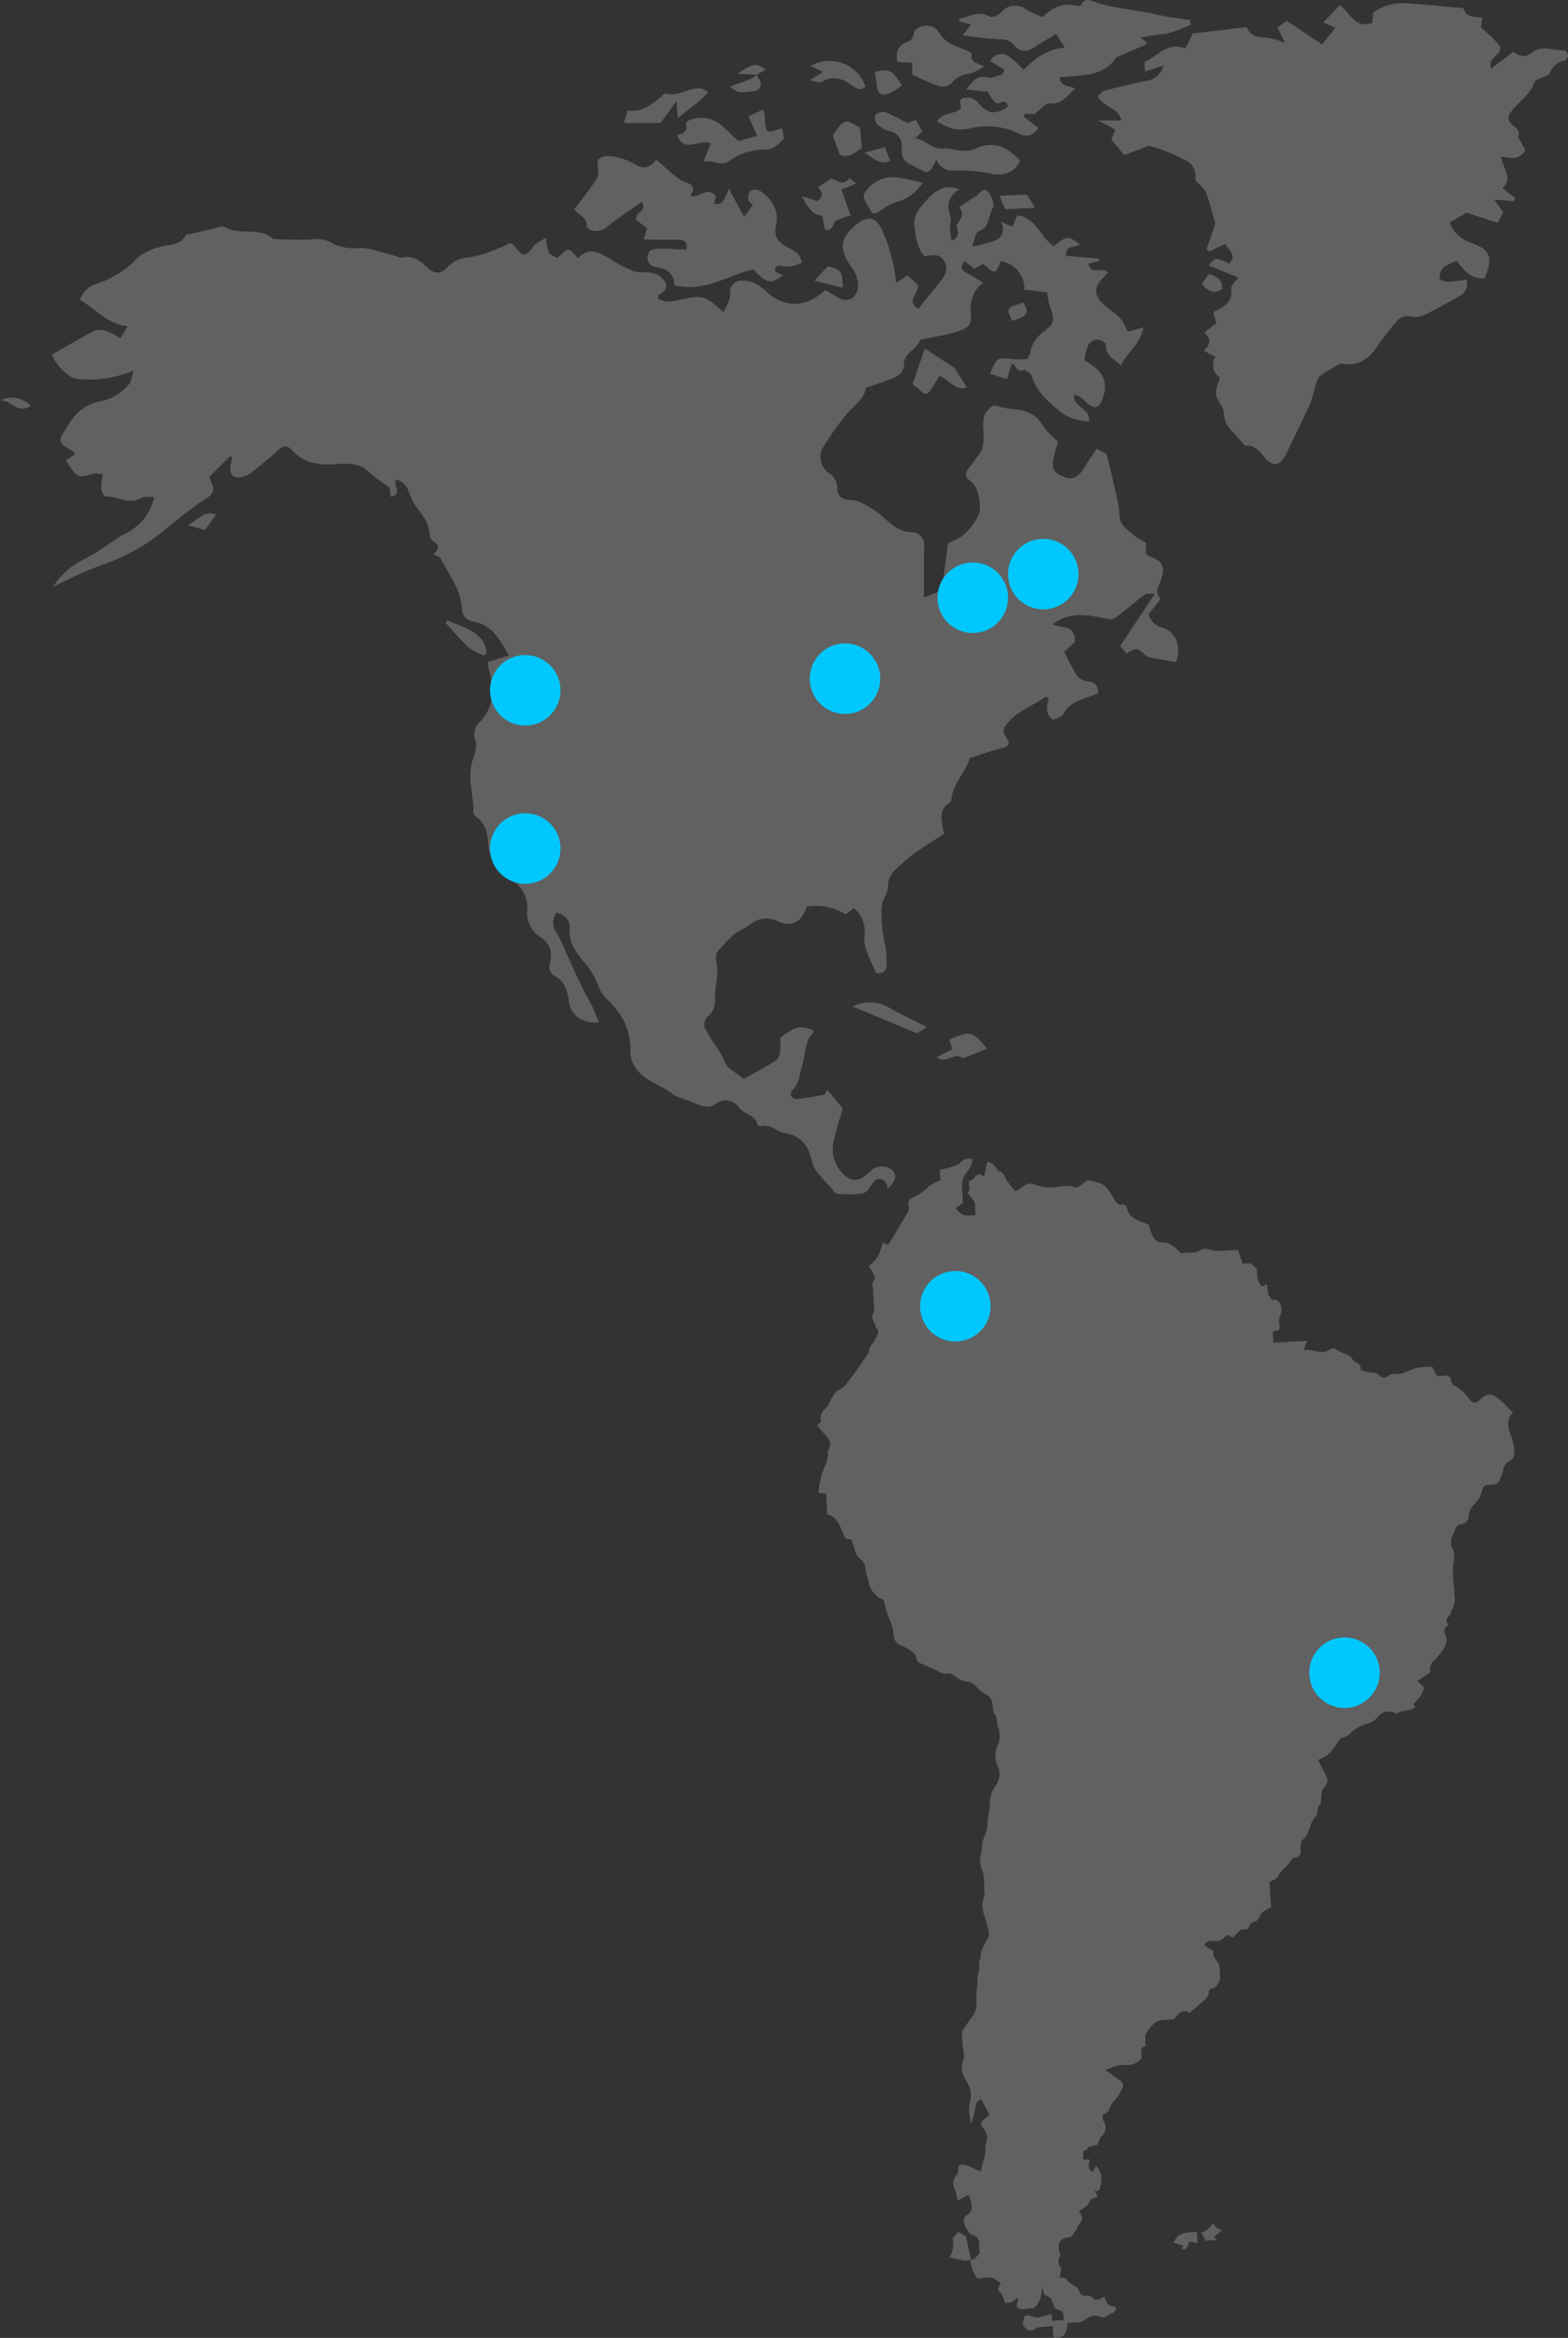 <?xml version="1.0" encoding="UTF-8"?>
<svg xmlns="http://www.w3.org/2000/svg" xmlns:xlink="http://www.w3.org/1999/xlink" width="269.965" height="402.341" viewBox="0 0 269.965 402.341">
  <rect x="0" y="0" width="269.965" height="402.341" fill="#333333" stroke="none"/>
  <defs>
    <clipPath id="clip-path">
      <rect id="Rectangle_179" data-name="Rectangle 179" width="269.965" height="402.341" fill="#fff"></rect>
    </clipPath>
  </defs>
  <g id="Group_401" data-name="Group 401" transform="translate(-1368 -904)">
    <g id="Group_354" data-name="Group 354" transform="translate(1368 904)" opacity="0.23">
      <g id="Group_353" data-name="Group 353" clip-path="url(#clip-path)">
        <path id="Path_228" data-name="Path 228" d="M190.023,421.345c.883.144,1.042-.735,1.574-1.066-.026-.445-.069-.85-.07-1.257,0-.9-.078-1.667-1.225-1.931-.4-.092-.715-.721-1-1.151-.535-.816-.641-1.883.028-2.184a1.566,1.566,0,0,0,.908-1.494,6.226,6.226,0,0,0-.587-2.095l-1.748,1.018c-.378-.524-.235-1.21-.534-1.825a2.184,2.184,0,0,1,.311-2.63c.294-.282.191-.979.281-1.562,1.423-.557,2.458.716,3.89.966.1-1.514,1.027-2.874.693-4.474a2.477,2.477,0,0,0-.431-3.012.83.83,0,0,1,.063-1.245c.349-.316.719-.609,1.123-.949l-1.432-2.7a1.325,1.325,0,0,0-.977,1.18,12.558,12.558,0,0,1-.832,3.088c-.1-1.3-.531-2.518-.089-3.892a4.246,4.246,0,0,0-.517-3.244c-.648-1.171-1.322-2.255-.7-3.778.326-.795-.045-1.875-.1-2.827-.044-.747-.089-1.5-.126-2.136.632-.939,1.158-1.854,1.819-2.66a3.213,3.213,0,0,0,.7-2.137c-.083-1.536.186-3.035.175-4.547a7.19,7.19,0,0,1,.332-1.49c.083-.455-.229-1.1-.008-1.385.4-.521.136-1.049.3-1.514a10.311,10.311,0,0,1,1.087-2.213c.451-.7.22-1.247.068-1.992-.366-1.794-1.531-3.564-.525-5.5-.31-1.562.239-3.232-.611-4.737-.151-.267-.052-.663-.142-.979-.249-.879.281-1.678.241-2.506a6.85,6.85,0,0,1,.549-2.215,6.459,6.459,0,0,0,.463-2.452,7.944,7.944,0,0,1,.273-1.687c.107-.9.089-1.824.285-2.7a5.444,5.444,0,0,1,.835-1.7,3.267,3.267,0,0,0,.39-3.187,4.153,4.153,0,0,1-.018-3.743,4.258,4.258,0,0,0,.021-3.125c-.236-.705-.094-1.559-.487-2.039-.517-.633-.322-1.265-.466-1.888a2.084,2.084,0,0,0-1.228-1.709,7.361,7.361,0,0,1-1.7-1.45,2.412,2.412,0,0,0-1.569-.709,4.5,4.5,0,0,1-2.029-.981,1.715,1.715,0,0,0-1.27-.408,1.943,1.943,0,0,1-1.315-.249c-1.086-.629-2.3-1.034-3.432-1.588a1.083,1.083,0,0,1-.574-.74c0-.855-.688-1.125-1.183-1.512a7.382,7.382,0,0,0-1.53-.746,2.073,2.073,0,0,1-1.21-1.849c-.08-1.664-.975-3.047-1.368-4.593-.113-.443-.206-.89-.32-1.387a4.08,4.08,0,0,1-2.593-3.046c-.139-.751-.468-1.461-.541-2.256a2.252,2.252,0,0,0-.651-1.532c-1.314-.883-1.21-2.375-1.808-3.6l-.93-.055c-.942-1.516-1.041-3.637-3.2-4.263-.07-1.186-.136-2.322-.207-3.527l-1.328-.172a18.439,18.439,0,0,1,.556-2.926c.3-1.427,1.28-2.674,1.083-4.22.77-1.169.328-2.078-.572-2.945a15.954,15.954,0,0,1-1.247-1.517c.189-.237.7-.62.642-.855-.3-1.163.5-1.739,1.106-2.439a.931.931,0,0,0,.133-.154,11.077,11.077,0,0,1,1.206-2.16c.535-.6,1.556-.838,1.943-1.487.413-.692.928-1.268,1.391-1.9s.9-1.279,1.333-1.934,1.094-1.286,1.159-1.976c.083-.882.823-1.211,1.038-1.853s1.049-1.364.086-2.084c.011-.9-1.145-1.714-.218-2.692-.068-1.156-.177-2.311-.188-3.466-.006-.7-.4-1.45.243-2.124.124-.13-.063-.628-.2-.912-.214-.454-.5-.872-.825-1.41,1.523-.927,2.037-2.468,2.429-4.093.437.346.818.711,1.2.079,1.06-1.76,2.132-3.515,3.14-5.3a2.03,2.03,0,0,0,.062-1.166,1.126,1.126,0,0,1,.734-1.25,9.618,9.618,0,0,0,2.831-1.99,6.153,6.153,0,0,1,1.931-.978c-.029-.485-.064-1.077-.106-1.789.72-.187,1.406-.328,2.064-.55a3.5,3.5,0,0,0,1.515-.725,1.909,1.909,0,0,1,2.04-.6c.1,1.152-.777,1.917-1.269,2.709a3.185,3.185,0,0,0-.5,2.044c.056.947.112,1.894.163,2.765l-1.242.956c1.029,1.231,1.362,1.341,3.41,1.139-.03-.518-.06-1.044-.092-1.57-.013-.2.041-.452-.057-.6-.38-.567-.809-1.1-1.22-1.647.617-.58.112-1.286.261-2.082.911.175,1.186-1.911,2.562-.672.189-.839.378-1.679.578-2.57A2.438,2.438,0,0,1,194.71,234c1.062.078,1.159,1.028,1.594,1.7a20.1,20.1,0,0,0,1.465,1.809l.622-.411c1.584-1.052,1.617-1.145,3.325-.556a6.15,6.15,0,0,0,1.707.267c1.519.1,3.021-.549,4.582.028.384.142,1.133-.446,1.591-.842A1.278,1.278,0,0,1,211,235.7c2.156.62,2.15.589,3.565,2.8.392.612.621,1.532,1.729,1.268.163-.039.563.266.6.46.42,2.158,2.387,2.3,3.815,3.039a10.064,10.064,0,0,0,.719,2,1.867,1.867,0,0,0,1.766,1.055c1.312-.061,2.085.985,3.1,1.848,1.028-.25,2.237.181,3.341-.585a1.8,1.8,0,0,1,1.4-.091c1.705.571,3.427.021,5.08.135.249.778.482,1.5.757,2.362a3.652,3.652,0,0,1,1.361-.044c.415.153.723.6,1.084.921.14,1.015-.132,2.143.943,3.013l.678-.37c.032.034.171.111.183.206.1.706-.083,1.475.534,2.053.127.12.224.46.269.448a1.091,1.091,0,0,1,1.382.558,2.678,2.678,0,0,1,.11,1.98c-.591.89-.034,1.716-.275,2.637l-1.082.251c.035.6.07,1.191.114,1.927l5.779-.341c-.2.6-.327,1-.532,1.622,1.552-.388,3,1.008,4.505-.175a1.031,1.031,0,0,1,.975-.056c.808.879,2.236.709,2.9,1.8.393.644,1.644.665,1.344,1.83a14.288,14.288,0,0,0,1.831.466c.456.059.936-.11,1.28.361a1.178,1.178,0,0,0,1.637.226c.81-.654,1.705-.232,2.506-.488.84-.268,1.626-.736,2.478-.923a17.623,17.623,0,0,1,2.681-.187,8.146,8.146,0,0,0,.649,1.311c.4.549,1.01.182,1.518.18a.908.908,0,0,1,1.02.744c.078.7.4.954,1.019,1.244a6.68,6.68,0,0,1,1.62,1.438c.273.271.475.614.74.9a.87.87,0,0,0,1.391.034c1.691-1.7,2.485-1.193,3.953.1.685.6,1.3,1.293,1.946,1.949-1.2,1.125-.841,2.354-.5,3.569a10.507,10.507,0,0,1,.725,2.554c0,.7.052,1.82-.642,2.1-1.161.465-1.166,1.486-1.457,2.31-.568,1.611-.562,1.718-2.044,1.86-1.143.11-1.12.117-1.5,1.334a4.5,4.5,0,0,1-1.185,1.99,2.937,2.937,0,0,0-1.023,2.035,1.414,1.414,0,0,1-1.157,1.424c-1.223.1-1.124,1.111-1.512,1.778a2.634,2.634,0,0,0-.129,2.429,3.069,3.069,0,0,1,.328,1.7c-.536,2.144-.032,4.262.018,6.387a3.467,3.467,0,0,1-.644,2.778c.276.779-1.532,1.212-.358,2.141-.378.454-1.008.849-.668,1.556.836,1.743-.289,2.859-1.222,4.046a3.785,3.785,0,0,1-.545.606,1.881,1.881,0,0,0-.7,2.058l-2.244,1.5,1.157,1.1c-.154,1.268-1.1,2.047-1.863,2.939l.391.391c-.853.933-2.243.462-3.183,1.207-.052.041-.234-.062-.347-.115a2.421,2.421,0,0,0-2.987.692,3.635,3.635,0,0,1-1.941,1.2,6.759,6.759,0,0,0-3.064,1.872c-.52.455-1.246.341-1.619.924-.352.551-.74,1.079-1.126,1.607a5.168,5.168,0,0,1-2.508,1.77c.328.654.621,1.267.94,1.865.529.989,1.159,1.909.012,2.977-.345.321-.364,1.069-.395,1.63-.03.543.052,1.041-.449,1.464-.2.166-.186.586-.249.9-.052.251.025.622-.12.746-1.3,1.107-1.043,3.1-2.425,4.195-.338.269-.332,1.084-.322,1.646.012.762-.107,1.307-.987,1.426a.933.933,0,0,0-.653.344c-.54,1.164-1.762,1.776-2.317,2.949-.179.378-.817.537-1.386.883.079,1.335.17,2.879.257,4.359a7.385,7.385,0,0,0-1.533.9c-.449.443-.678,1.433-1.107,1.5a1.381,1.381,0,0,0-1.186,1.017c-.074.162-.31.395-.427.371-1.242-.248-1.686.881-2.223,1.333-.682.159-.984-.811-1.453-.1a1.86,1.86,0,0,1-1.741.758c-.641.013-1.39-.163-1.865.744.261.166.543.353.831.528.163.1.344.168.5.27.114.072.309.206.292.264-.3,1.088.844,1.586.991,2.461a12.249,12.249,0,0,1,.129,2.239,1.7,1.7,0,0,1-.351.867c-.212.3-.483.728-.777.771-.562.083-.791.175-.8.829a1.992,1.992,0,0,1-.715,1.126c-.807.776-1.673,1.492-2.581,2.291-1.291-.886-1.98.23-2.728,1.106-.437.026-.844.043-1.252.075a2.9,2.9,0,0,0-2.351.829c-.678.772-1.342,1.394-1.329,2.292.008.472.052.943.08,1.409-1.336.348-.5,1.419-.746,2.121a2.878,2.878,0,0,1-2.4,1.113,7.349,7.349,0,0,0-3.768.931c.93.454,1.519,1.183,2.357,1.624a1.6,1.6,0,0,1,.661.814,1.091,1.091,0,0,1-.184.783,8.746,8.746,0,0,1-1.492,2.251c-.7.6-.524,1.858-1.685,2.068a1.314,1.314,0,0,0-.091,1.026,2.023,2.023,0,0,1-.307,2.847,4.808,4.808,0,0,0-.586,1.346l-1.789.479c.21.666-.591.444-.667.73a6.2,6.2,0,0,0-.041,1.438l1.1-.064a7.7,7.7,0,0,0-.153,1.464c.015.2.352.379.673.7l.571-1.07a3.306,3.306,0,0,1,.8,3.235c-.121.406-.023,1.373-1.047,1.045l.593.969c-.6.329-1.238.231-1.531,1.053-.224.628-1.137,1.009-1.737,1.495.725,1.249.709,1.309-.119,2.458-.22.305-.313.7-.535,1.006-.341.467-.48,1.01-1.337,1.1-1.372.137-1.761,1.115-1.326,2.587.052.175.14.423.064.538a1.682,1.682,0,0,0,.084,1.982c.221.4-.084,1.088-.161,1.723.353.083,1.023.055,1.156.308.507.967,1.812,1.054,2.184,2.046a1.15,1.15,0,0,0,1.394.8c.242-.018.605.016.721.171.754,1,1.5.375,2.236-.019.528,1.482.528,1.482,1.958,1.784.2.958-.7,1.022-1.193,1.308-.371.217-.66.695-1.431.374a2.635,2.635,0,0,0-2.618.491c-.911.8-2.059.3-3.042.652-.355,2.167-.522,2.354-2.37,2.523-.04-.308-.091-.621-.12-.936s-.041-.655-.07-1.144c-1.093.281-2.109-.079-3.139.582-.686.441-1.6.1-2.04-.939.063-.266.175-.735.3-1.259.789-.579,1.565.324,2.379.161.746-.149,1.478-.37,2.305-.582.025.418.044.737.069,1.163l1.99-.117c.011-1.488.007-1.476-1.183-1.882a.862.862,0,0,1-.455-.469c-.309-.839-.494-1.723-1.6-1.955-.179-.037-.231-.683-.5-1.548-.037,1.772-.31,2.988-1.48,3.837-.956-.184-2.1.59-2.883-.338.118-.52.215-.945.312-1.375a1.586,1.586,0,0,0-.389-.07c-.417.8-1.159.816-1.933.8-.226-.578-.294-1.367-.721-1.709-.757-.607-.186-1.033,0-1.686l-1.489-.961a4.908,4.908,0,0,1-.893.042c-.644-.049-1.438.475-1.9-.2a8.733,8.733,0,0,1-.86-2.092,3.063,3.063,0,0,1-.059-.806" transform="translate(-22.925 -32.484)" fill="#fff"></path>
        <path id="Path_229" data-name="Path 229" d="M193.785,451.422a2.665,2.665,0,0,1-2.09-.037,11.774,11.774,0,0,0-1.6-.264,7.682,7.682,0,0,0,.628-1.612,7.917,7.917,0,0,0-.073-1.723l.914-1.1,1.363.7c.3,1.389.578,2.715.859,4.039" transform="translate(-26.63 -62.575)" fill="#fff"></path>
        <path id="Path_230" data-name="Path 230" d="M238.982,446.688c.043.73.077,1.317.115,1.952-.377-.095-.705-.189-1.039-.258-.656-.136-.436.486-.645.74-.267.324-.508.881-1.09.391l.365-.451-1.756-.522a4.911,4.911,0,0,1,.865-1.227,3.612,3.612,0,0,1,1.4-.5,14.936,14.936,0,0,1,1.78-.12" transform="translate(-32.911 -62.575)" fill="#fff"></path>
        <path id="Path_231" data-name="Path 231" d="M240.5,446.559c.782-.2,1.2-.552,2.054-1.649a4.551,4.551,0,0,0,.612.826,3.682,3.682,0,0,0,.924.384l-1.386,1.139.5.539-1.932.114-.775-1.353" transform="translate(-33.691 -62.326)" fill="#fff"></path>
        <path id="Path_232" data-name="Path 232" d="M41.045,83.77l-3.526,3.514c.173.489.315.959.5,1.409a1.6,1.6,0,0,1-.77,2.116c-.884.605-1.783,1.192-2.636,1.838-1.44,1.091-2.883,2.183-4.266,3.344A34.029,34.029,0,0,1,18.8,102.547a79.98,79.98,0,0,0-8.2,3.681,13.244,13.244,0,0,1,5.785-4.969c1.736-.923,3.333-2.109,4.989-3.183a8.454,8.454,0,0,1,1.237-.818,9.081,9.081,0,0,0,5.4-6.481c-.767.034-1.647-.188-2.185.144-2.167,1.335-4.162-.343-6.244-.235-.22.012-.654-.891-.7-1.394a12.479,12.479,0,0,1,.286-2.426,5.871,5.871,0,0,0-1.7-.08c-2.5.7-2.5.729-4-1.249-.149-.2-.248-.427-.644-1.126l1.529-.962c-.057-.141-.072-.329-.171-.4-.47-.331-.948-.651-1.447-.935-1.222-.7-.955-1.553-.319-2.486.548-.806,1.017-1.67,1.613-2.436a7.759,7.759,0,0,1,4.956-2.933,8.6,8.6,0,0,0,4.577-2.773c.482-.463.535-1.372.929-2.494a19.488,19.488,0,0,1-9.446,1.5c-1.576-.062-3.652-1.957-4.673-4.2,2.415-1.375,4.822-2.817,7.308-4.1a3.113,3.113,0,0,1,2.079.026,14.976,14.976,0,0,1,2.44,1.249L23.421,61.4c-3.609-.438-5.534-3.059-8.214-4.552a4.42,4.42,0,0,1,2.985-2.811A16.485,16.485,0,0,0,25.2,49.54a9.626,9.626,0,0,1,3.749-1.774c1.586-.526,3.542-.164,4.505-2.072.069-.137.442-.121.674-.173,1.2-.265,2.407-.534,3.612-.792.809-.173,1.875-.741,2.391-.424,2.583,1.586,5.923-.125,8.305,2.037a62.788,62.788,0,0,0,6.641.126,5.129,5.129,0,0,1,3.326.511,7.938,7.938,0,0,0,4.736.947c1.973-.077,3.983.782,5.975,1.243.557.129,1.155.513,1.648.4,1.794-.4,2.976.509,4.148,1.611,1.344,1.265,2.375,1.338,3.558.069a5.2,5.2,0,0,1,3.657-1.7A22.3,22.3,0,0,0,87.1,48.061a23.5,23.5,0,0,0,2.17-.979c.367.219.648.294.773.476,1.343,1.948,1.973,1.917,3.294.043.408-.578,1.23-.864,2.149-1.474a8.383,8.383,0,0,0,.405,2.5c.273.489,1,.727,1.477,1.044,2.265-2,1.765-1.93,3.635.017,1.682-1.891,3.417-1.124,5.211-.038a24.6,24.6,0,0,0,4.348,2.26c1.051.376,2.342.044,3.434.354A3.635,3.635,0,0,1,116,53.8c.528.941-.193,1.667-1.061,2.15-.1.058-.1.3-.23.7a5.51,5.51,0,0,0,1.451.485,7.942,7.942,0,0,0,1.973-.23c4.5-.926,4.5-.932,7.906,2.1.42-1.113,1.232-2.217,1.125-3.223a1.937,1.937,0,0,1,1.782-2.238,4.856,4.856,0,0,1,2.962.719c1,.54,1.745,1.544,2.722,2.146,2.982,1.836,5.945,1.419,8.928-1.248.565.344,1.2.692,1.793,1.1,1.8,1.232,3.664.506,3.828-1.719a5.25,5.25,0,0,0-1.02-3.166c-2.324-3.218-2.182-5.142.828-7.585,1.756-1.425,3.239-1.253,4.2.789a25.277,25.277,0,0,1,1.715,4.74,24.124,24.124,0,0,1,.835,4.622l1.964-1.324,1.767,1.672c.286,1.488-2.172,2.722.091,4.116,1.234-1.53,2.409-3.011,3.613-4.469.879-1.065,1.618-2.2.933-3.6-.754-1.542-2.17-1.226-3.491-.946-1.441-1.772-1.6-3.913-1.771-5.933a4.815,4.815,0,0,1,1.341-2.808c2.4-3.029,4.17-3.783,6.435-2.776-1.918,1.122-2.237,2.679-1.53,4.625.206.568-.1,1.3-.086,1.961.019.678.148,1.352.252,2.216,2.085-.77.48-2.3,1.085-3.019.879-1.04.988-1.97.235-2.759,1.15-.753,2.016-1.375,2.936-1.9.649-.373,1.234-1.671,2.026-.785.627.7,1.222,2.3.857,2.845-.863,1.3-.471,3.38-2.514,4.017-.442.138-.564,1.3-1.065,2.58a21.542,21.542,0,0,0,3.979-1.031,2.083,2.083,0,0,0,.9-3.231l2.078.859.8-1.941c3.385.381,4.033,3.874,6.35,5.323,2.145-1.842,2.552-1.865,4.409-.3-.722.641-2.371-.1-2.376,1.935l5.7.482c.021.128.043.257.065.385l-1.842.47c.382,2.21,2.4.363,3.356,1.543-.2.221-.418.494-.672.722-1.935,1.74-1.83,3.48.317,5.123,2.664,2.038,2.664,2.038,3.751,4.347l2.7-.763c-.492,2.85-2.828,4.324-3.946,6.59-.875-1.185-2.751-1.618-2.506-3.668.027-.226-1.033-.813-1.584-.808a2.015,2.015,0,0,0-1.466.934,11.535,11.535,0,0,0-.68,2.618c2.9,1.58,4.795,3.76,2.637,7.666-1.705,1.466-2.665-1.722-4.4-1.7-.155,2.281,2.925,2.246,2.552,4.548a8.411,8.411,0,0,1-5.082-1.777c-1.971-1.688-3.982-3.344-4.768-6.023-.138-.47-1.153-1.141-1.482-1.011-1.16.459-1.118-.836-1.946-1.135-.261.839-.5,1.6-.83,2.669l-2.9-.892c1.034-2.728,1.345-2.894,3.8-2.559a20.028,20.028,0,0,0,2.581.017,3.786,3.786,0,0,0,.513-1.065,5.38,5.38,0,0,1,2.284-3.6c2-1.6,1.967-2.1,1.02-4.725a13.049,13.049,0,0,1-.4-2.111l-3.914-.459a4.7,4.7,0,0,0-4.095-4.877c-.879,2.284-.933,2.293-2.982.435l-1.515.863-.924-.717c-.236-.184-.471-.37-.728-.572-1.093,1.182-.348,1.648.553,2.125.79.418,1.538.917,2.618,1.569-2.213,1.62-2.281,3.734-2.115,5.927.126,1.663-1.255,2.11-2.363,2.468-1.774.574-3.649.837-5.479,1.238-.321.071-.852.1-.918.276-.589,1.621-2.814,2.121-2.776,4.179.024,1.268-.936,1.931-1.951,2.351-1.444.6-2.947,1.05-4.64,1.639-.163,1.839-1.783,2.857-3.029,4.241a45.39,45.39,0,0,0-4.57,6.461,3.6,3.6,0,0,0,1.01,3.807,3.065,3.065,0,0,1,1.689,2.816c.1,1.439.94,1.955,2.334,1.994,1.5.042,2.643.856,3.938,1.663,2.158,1.347,3.656,3.887,6.716,3.868a2.153,2.153,0,0,1,1.974,2.434c-.062,2.782-.018,5.566-.018,8.792l3.057-1.21c.338-2.532.688-5.159,1.08-8.1a22.585,22.585,0,0,0,2.265-1.167c1.363-.874,3.255-3.6,3.23-4.659-.047-1.926-.181-3.811-1.928-5.158-.673-.519-.6-1.271.013-1.968.593-.677,1.049-1.472,1.619-2.171,1.316-1.615.876-3.711.856-5.379a3.267,3.267,0,0,1,1.834-3.23c1.294.255,2.3.546,3.322.636,2.161.19,3.98.761,5.123,2.881a14.326,14.326,0,0,0,2.591,2.658c-.175.641-.4,1.5-.643,2.36-.543,1.934-.224,2.917,1.163,3.554,1.783.819,2.87.455,3.93-1.267.686-1.114,1.42-2.2,2.181-3.368l1.756.9c.641,2.718,1.306,5.441,1.912,8.175a17.768,17.768,0,0,1,.31,2.594c.112,1.568,1.4,2.267,2.366,3.163a12.375,12.375,0,0,0,2.169,1.314v1.95a3.819,3.819,0,0,0,.667.428c2.175.777,2.72,1.8,1.965,3.95-.406,1.158-1.256,2.251-.083,3.354l-2.075,2.6a3.151,3.151,0,0,0,2.363,2.358c2.341.654,3.387,3.459,2.314,5.909-1.483-.249-3.01-.5-4.529-.775a1.5,1.5,0,0,1-.642-.371c-1.575-1.355-1.572-1.359-3.323-.326l-1.065-1.287,5.978-9.05c-.97.094-1.508-.017-1.795.2-1.745,1.329-3.387,2.8-5.172,4.067-.422.3-1.277.117-1.9-.011-2.629-.545-5.237-.973-7.762.385-.258.139-.488.329-1.005.684,1.716.69,4.08.2,3.8,3.066l-1.807,1.65a43.6,43.6,0,0,0,2.161,4.056,2.7,2.7,0,0,0,1.8,1.028c1.381.121,1.913.768,1.875,2.054-2.089,1-4.638,1.115-5.92,3.521-.288.54-1.2.746-1.82,1.1-1.552-1.161-1.027-2.609-.747-3.785-.371-.171-.482-.255-.516-.232-2.3,1.608-5.1,2.5-6.847,4.892a1.484,1.484,0,0,0-.042,1.981c.875,1.391.571,1.688-1,2.064-1.748.417-3.44,1.074-5.218,1.647-.724,2.535-2.972,4.363-3.152,7.144a.906.906,0,0,1-.4.609c-1.654.981-1.323,2.507-1.122,3.993.053.4.177.784.283,1.24-2.439,1.665-5.038,3.053-7.1,5.01-1.012.963-2.585,1.89-2.559,3.981.015,1.207-1.068,2.366-1.121,3.914a24.863,24.863,0,0,0,.641,6.377,14.049,14.049,0,0,1,.218,3.225c-.017,1.323-.79,1.68-1.806,1.452-.565-1.286-1.114-2.361-1.51-3.491a5.915,5.915,0,0,1-.525-2.631,5.31,5.31,0,0,0-1.771-5.02l-1.409,1.068a9.651,9.651,0,0,0-6.7-1.325c-.088.209-.242.662-.46,1.083-.968,1.87-2.547,2.315-4.481,1.468a4.387,4.387,0,0,0-4.834.52c-.875.7-2.015,1.068-2.886,1.771a32.415,32.415,0,0,0-2.37,2.493c-.927.93-.591,1.961-.408,3.037a7.931,7.931,0,0,1-.064,1.952c-.083.983-.3,1.964-.283,2.943.022,1.371-.019,2.6-1.233,3.594a1.831,1.831,0,0,0-.293,2.472c.95,1.88,2.422,3.416,3.191,5.456.405,1.074,1.918,1.729,3.257,2.845,1.755-.984,3.689-2,5.54-3.154a2.272,2.272,0,0,0,.709-1.491,16.562,16.562,0,0,0,.03-2.4c2.612-2.023,3.33-2.19,5.633-1.364.024.16.128.4.06.468-1.592,1.6-1.285,3.831-1.936,5.74-.469,1.377-.422,2.907-1.587,4.083a.9.9,0,0,0,.681,1.593,41.949,41.949,0,0,0,4.8-.783q.23-.4.461-.8l2.636,3.2c-.58,2.068-1.139,3.8-1.545,5.573a6.021,6.021,0,0,0,2.748,6.552,2.578,2.578,0,0,0,2.029-.087,15.152,15.152,0,0,0,1.918-1.567,2.848,2.848,0,0,1,3.438.206c.785.948.573,1.818-.82,3.1-.144-.4-.176-.918-.452-1.175-.851-.792-1.58-.589-2.243.379-.443.648-1.013,1.55-1.643,1.66a19.338,19.338,0,0,1-4.411.037c-.3-.017-.585-.525-.855-.827-.868-.973-1.769-1.923-2.571-2.949a4.484,4.484,0,0,1-.854-1.724c-.586-2.622-1.789-4.481-4.73-4.953-1.359-.218-2.437-1.627-4.062-1.178a.722.722,0,0,1-.629-.311c-.386-1.711-2.334-1.681-3.22-2.966a2.717,2.717,0,0,0-3.818-.629c-1.579,1.145-2.8.276-4.146-.212-.9-.327-1.8-.674-2.7-1.007-.075-.028-.193.015-.243-.03-2.187-1.977-5.469-2.495-7.069-5.209a4.967,4.967,0,0,1-.665-2.561c.139-3.9-1.7-6.783-4.417-9.323a6.155,6.155,0,0,1-1.174-2.09,13.664,13.664,0,0,0-2.088-3.545c-1.443-1.717-3-3.518-2.773-6.136.117-1.359-.757-2.314-2.245-2.738a2.948,2.948,0,0,0,.077,3.619,30.352,30.352,0,0,1,1.685,3.553c.306.667.583,1.347.9,2.012.7,1.5,1.406,3,2.139,4.481.433.88.958,1.716,1.379,2.6.394.827.7,1.695,1.09,2.637-2.725.249-4.824-1.133-5.143-3.589-.267-2.059-.789-3.621-2.772-4.589a2.1,2.1,0,0,1-.578-1.878c.531-2.011.216-3.455-1.675-4.682a4.858,4.858,0,0,1-2.159-4.536c.152-2.381-.911-3.946-2.765-5.458-1.832-1.493-3.82-3.045-3.951-5.977-.072-1.6-.393-3.512-2.047-4.631a1.186,1.186,0,0,1-.511-.819c.079-2.786-.975-5.511-.3-8.349.347-1.464,1.21-2.875.451-4.586a2.983,2.983,0,0,1,.842-2.483c2.805-2.834,2.459-6.1,1.6-9.5-.077-.3-.107-.621-.157-.911l3.643-1.153c-1.543-2.888-2.973-5.274-6.11-5.843a2.235,2.235,0,0,1-1.942-2.267c-.2-3.327-2.276-5.821-3.674-8.612-.167-.333-.777-.444-1.255-.7.652-.654,1.352-1.3.152-2.111a1.783,1.783,0,0,1-.786-1.182c-.017-2.072-1.266-3.477-2.4-4.993A12.244,12.244,0,0,1,71.844,89.9,3.275,3.275,0,0,0,69.7,87.731c-.782.932,1.265,2.411-.948,3.03-.083-.627-.161-1.2-.216-1.618a31.241,31.241,0,0,1-3.528-2.63c-1.634-1.6-3.594-1.548-5.577-1.392-2.918.229-5.607-.09-7.714-2.419-.87-.961-1.642-.684-2.538.157-1.433,1.35-2.992,2.571-4.544,3.788a3.939,3.939,0,0,1-1.568.7C41.7,87.637,41,86.994,41.125,85.6a15.146,15.146,0,0,1,.322-1.657l-.4-.176" transform="translate(-1.453 -5.246)" fill="#fff"></path>
        <path id="Path_233" data-name="Path 233" d="M241.761,42.056l-2.767,1.32-.471-.381,1.507-4.454c-.461-1.578-.918-3.461-1.587-5.266-.261-.7-1-1.231-1.8-2.164.048.206-.059-.032-.055-.267a3.1,3.1,0,0,0-2.106-3.379,28.677,28.677,0,0,0-5.89-2.3l-4.27,1.608-2.2-2.7c.2-.482.412-1.006.683-1.665l-2.925-1.588h3.993c-.574-2.322-3.194-2.259-4.11-4.182.415-.334.786-.85,1.258-.974,2.372-.617,4.758-1.19,7.162-1.66a3.542,3.542,0,0,0,2.949-2.664l-3.195,1.071c-.011-.672-.2-1.624,0-1.714,2.242-1.012,3.977-3.5,6.918-2.251.5-1.01.9-1.808,1.3-2.61l9.266-1.082c.584,1.47,1.744,1.823,3.272,1.79a13.484,13.484,0,0,1,3.355.918l-1.311-2.636,1.575-1.159,6.1,4.061,2.275-2.854-2.048-.921,2.786-2.97c1.826,1.231,2.587,4.116,5.6,3.049.058-.456.137-1.083.23-1.832A8.745,8.745,0,0,1,272.8.637c3.273.194,6.534.558,9.99.867.268,1.316,1.577,1.6,3.21,1.586-.088.634-.162,1.171-.234,1.694.847.789,1.729,1.529,2.512,2.362,1.131,1.2,1.094,1.468-.058,2.642-.881.9-.881.9-.737,2.146l3.825-2.929c1.009.673,1.957,1.206,3.233.133,1.63-1.37,3.681-.293,5.54-.4.224-.013.656.555.672.87a1.154,1.154,0,0,1-.612.908,3.2,3.2,0,0,0-2.493,2.134c-.1.336-.813.493-1.243.733-.5.277-1.3.452-1.434.851-.676,2.01-2.4,3.131-3.663,4.632-1.087,1.288-1.158,1.839.085,2.9.64.546,1.109.886.807,1.8-.08.243.307.629.457.961.25.55.829,1.321.647,1.619a2.865,2.865,0,0,1-1.724,1.128,8.128,8.128,0,0,1-2.372-.246c.249,1.951,2.22,3.7.242,5.44l2.178,1.663-.169.588-3.417-.288,1.575,2.188-1,1.81-5.334-1.74-2.915,1.7a5.985,5.985,0,0,0,3.395,3.38c3.606,1.25,4.148,2.473,2.657,6.205-2.275.208-3.552-1.286-4.813-3.017a9.753,9.753,0,0,0-2.372,1.215,3,3,0,0,0-.617,1.894c-.011.144.915.512,1.406.5,1.057-.015,2.111-.206,3.25-.335A2.337,2.337,0,0,1,282.2,50.96c-2.023,1.145-4.05,2.292-6.132,3.322a3.421,3.421,0,0,1-2.164.294,2.577,2.577,0,0,0-2.839,1.053,41.789,41.789,0,0,0-3.053,3.911c-1.728,2.693-3.687,3.629-6.449,3.091-1.258.74-2.3,1.287-3.264,1.951a2.442,2.442,0,0,0-.806,1.182c-.447,1.3-.676,2.7-1.228,3.95-1.231,2.793-2.621,5.515-3.92,8.278-1.093,2.325-2.444,2.621-3.982.611-.942-1.229-1.912-1.99-3.246-1.8-.773-.891-1.4-1.617-2.032-2.341-.054-.062-.132-.1-.192-.16a4.94,4.94,0,0,1-1.432-3.316c-.091-1.026-1.15-1.948-1.317-2.99-.138-.871.392-1.849.672-2.962a2.542,2.542,0,0,1-.773-3.513L238.009,60.4c1.346-1.048,1.233-2.12.09-3.065l2.108-1.667c-.183-.6-.347-1.135-.508-1.66.111-.146.18-.332.306-.389,1.676-.748,3.018-1.635,2.78-3.864-.061-.574.75-1.242,1.189-1.912l-5.049-2.052c1.089-1.452,1.089-1.452,3.453-.353,1.5-1.423-.107-2.251-.617-3.385" transform="translate(-30.786 -0.087)" fill="#fff"></path>
        <path id="Path_234" data-name="Path 234" d="M134.249,47.36c.339-1.5-.473-1.691-1.371-1.716-1.247-.034-2.5.006-3.743-.005-.643-.005-1.286-.053-2.173-.093.233-.781.4-1.352.554-1.858L125.626,42.2c-.148-1.5,1.949-1.354,1.013-3.11-1.956,1.384-3.916,2.646-5.721,4.1a3.286,3.286,0,0,1-2.692.912c-.418-.07-1.119-.511-1.107-.755.077-1.56-1.286-1.946-2.147-2.909,1.313-1.772,2.759-3.537,3.958-5.454.366-.586.057-1.6.057-2.923.7-1.073,2.214-.9,3.69-.537a10.372,10.372,0,0,1,2.761,1.131c1.353.8,2.494.791,3.632-.792,1.142.975,2.162,1.887,3.229,2.74a5.467,5.467,0,0,0,1.811,1.139c1.417.379,1.649,1.131.834,2.343,1.622.506,3.075-1.91,4.433.148-.1.351-.221.783-.347,1.229,1.754.328,1.832-1.171,2.587-2.6.986,1.841,1.729,3.23,2.6,4.857l1.507-2.067c-.328-.37-.795-.658-.814-.973a1.932,1.932,0,0,1,.422-1.469,1.669,1.669,0,0,1,1.533-.05c2.157,1.364,3.4,3.516,2.865,5.921-.618,2.764,1.194,3.388,2.833,4.336.993.574,1.033.506,1.649,2.138a11.318,11.318,0,0,1-1.7.641,4.566,4.566,0,0,1-1.489-.024c-.692-.089-1.492-.215-1.454.741.013.309.887.583,1.329.851-2.184,1.562-2.66,1.482-5.1-1.039-4.374,1.019-8.461,4.036-13.544,2.74-.055-1.9-1.225-2.817-3.092-3.12a1.606,1.606,0,0,1-1.544-1.872c.149-1.239,1.163-1.306,2.053-1.313,1.479-.012,2.96.123,4.582.2" transform="translate(-16.106 -4.377)" fill="#fff"></path>
        <path id="Path_235" data-name="Path 235" d="M231.285,4.274a28.764,28.764,0,0,1-4.134,1.517,39.634,39.634,0,0,0-4.488.7l1.041.791c-.043.124-.053.352-.146.393-1.562.687-3.135,1.35-4.7,2.023a.983.983,0,0,0-.427.251c-2.4,3.46-6.182,2.922-9.683,3.345.077,1.552,1.446,1.5,2.7,1.912-1.458,1.226-2.245,2.791-4.437,2.583-.77-.073-1.66,1.136-2.645,1.87l-1.593-.11q-.125.24-.251.48l2.524,2.006c-.829,1.188-1.823,1.638-3.081,1.073a12.726,12.726,0,0,0-8.877-.976,6.486,6.486,0,0,1-2.951-.036,12.067,12.067,0,0,1-2.5-1.181c.846-1.624,2.845-1.115,4.075-2.249.144-.517-.614-1.516.441-1.815a3.068,3.068,0,0,1,1.816.214c.423.168.714.666,1.066,1.015,1.607,1.587,2.637,1.651,4.772.279-.306-1.606-1.534-.288-2.1-.664a6.937,6.937,0,0,1-1.375-1.913l-3.668-.372c1.1-1.577,1.951-2.53,3.778-2.075.717.179,1.606-.333,2.417-.53q.17-.408.341-.814l-2.47-1.474a2.232,2.232,0,0,1,3.167-.878,20.682,20.682,0,0,1,2.612,2.376c1.965-1.943,3.962-3.523,7.116-3.813L208.1,5.845c-1.436.882-2.7,1.611-3.913,2.416a2.381,2.381,0,0,1-3.33-.507,2.666,2.666,0,0,0-2.29-.979,61.237,61.237,0,0,1-6.524-.714l1.433-1.837-2.158-.572c.124-.166.222-.444.376-.479,1.63-.375,3.184-1.357,4.983-.32.4.231,1.488-.2,1.925-.653a3.075,3.075,0,0,1,4.42-.513,19.618,19.618,0,0,0,2.774,1.258c1.613-1.58,3.454-2.555,5.815-1.955.261.065.77-.019.844-.18.494-1.087,1.323-.864,2.113-.569,3.489,1.305,7.229,1.383,10.81,2.25,1.912.463,3.89.66,5.839.977l.072.806" transform="translate(-26.285 0)" fill="#fff"></path>
        <path id="Path_236" data-name="Path 236" d="M185.753,30.563a9.432,9.432,0,0,1-.819,1.594c-.244.275-.724.678-.927.6-1.027-.415-1.994-.974-2.986-1.475-1.172-.591-1.257-1.673-1.239-2.779a2.565,2.565,0,0,0-2.211-2.839,4.657,4.657,0,0,1-2.065-1.222,1.611,1.611,0,0,1-.228-1.536,1.929,1.929,0,0,1,1.668-.472,34.623,34.623,0,0,1,3.779,1.866l1.523-.525,1.074,2L182.114,26.9c1.92.385,2.934,2.066,4.933,1.777a14.144,14.144,0,0,1,2.454.329,5.8,5.8,0,0,0,2.7-.155c3.244-1.641,5.7-.507,8,1.941-1.095,2.371-3.429,2.651-5.264,2.189a27.449,27.449,0,0,0-6.12-.491,2.888,2.888,0,0,1-3.063-1.932" transform="translate(-24.538 -3.135)" fill="#fff"></path>
        <path id="Path_237" data-name="Path 237" d="M194.622,12.122a10.52,10.52,0,0,1-2.429,1.264,4.613,4.613,0,0,0-3.34,1.768,2.253,2.253,0,0,1-2.012.387c-1.614-.521-3.145-1.294-4.633-1.936v-2.07l-2.524-.146c-.367-1.656.028-2.814,1.614-3.431a1.6,1.6,0,0,0,1.176-1.442c.365-1.694,3.431-1.816,4.315-.251.987,1.747,2.654,2.321,4.351,2.949.5.184,1.368.635,1.33.79-.355,1.513.942,1.593,2.152,2.118" transform="translate(-25.154 -0.723)" fill="#fff"></path>
        <path id="Path_238" data-name="Path 238" d="M140.109,30.915l1.259-3.179c-1.973-.87-4.568,1.829-5.753-1.353.5-.4,1.889-.285,1.5-1.93-.176-.754,2.027-1.311,3.448-1.067,2.434.416,3.706,2.4,5.571,3.951l3.247-.877-1.546-3.383,2.616-1.17c.114.669.218,1.053.24,1.443.146,2.7.186,2.734,2.976,1.778.078.728.453,1.7.16,1.985-.774.756-1.842,1.7-2.785,1.7a10.52,10.52,0,0,0-6.51,1.974c-1.443,1.045-2.6-.294-4.426.132" transform="translate(-18.998 -3.069)" fill="#fff"></path>
        <path id="Path_239" data-name="Path 239" d="M139.388,18.337c-1.443,1.817-3.317,2.752-5.178,4.511-.1-1.189-.142-1.746-.24-2.951-1.149,1.564-1.943,2.647-2.738,3.73h-6.319c.211-.7.408-1.359.649-2.16,2.422.425,4.043-.958,5.687-2.288.255-.207.569-.645.752-.6,2.249.621,4.148-1.14,6.321-.875.222.027.421.239,1.065.629" transform="translate(-17.499 -2.477)" fill="#fff"></path>
        <path id="Path_240" data-name="Path 240" d="M169.887,36.579l-2.526,1.04c.52,1.47,1,2.833,1.591,4.492a9.882,9.882,0,0,0-2.589.9c-.59.429-.335,1.825-1.851,1.512-.138-.7-.289-1.476-.468-2.394-1.741-.168-2.484-1.487-3.509-3.4l2.6.887c1.214-.655,1.007-1.511.2-2.411l2.283-1.492c.967.277,2.087,1.451,3.084-.093l1.194.957" transform="translate(-22.489 -4.99)" fill="#fff"></path>
        <path id="Path_241" data-name="Path 241" d="M183.082,36.4a7.823,7.823,0,0,1-4.923,3.455,13.648,13.648,0,0,0-2.672,1.555,2.564,2.564,0,0,1-.8.324c-.246-.161-.466-.222-.5-.34-.363-1.19-1.958-2.272-.868-3.577a5.8,5.8,0,0,1,5.465-2.324c1.354.212,2.685.562,4.3.907" transform="translate(-24.227 -4.962)" fill="#fff"></path>
        <path id="Path_242" data-name="Path 242" d="M187.336,74.456c-.517.85-.883,1.485-1.28,2.1-.843,1.3-1.2,1.307-2.315.126a7.26,7.26,0,0,0-1.054-.766c.722-2.085,1.462-4.223,2.13-6.155l5.112,3.322,2.115,3.337c-1.952.7-2.956-1.266-4.708-1.964" transform="translate(-25.592 -9.773)" fill="#fff"></path>
        <path id="Path_243" data-name="Path 243" d="M171.73,16.594c-.74.721-1.383.475-2.148-.072-1.665-1.189-3.4-1.989-5.449-.688-.311.2-.96-.134-2.021-.322l2.305-1.425-2.172-1.023a6.577,6.577,0,0,1,9.485,3.53" transform="translate(-22.71 -1.709)" fill="#fff"></path>
        <path id="Path_244" data-name="Path 244" d="M170.725,201.315a6.659,6.659,0,0,1,6.25.18c2.057,1.212,4.25,2.2,6.517,3.35-.856.556-1.439.938-1.677,1.093l-11.09-4.623" transform="translate(-23.916 -28.105)" fill="#fff"></path>
        <path id="Path_245" data-name="Path 245" d="M171.42,25.4c.116,1.25.215,2.312.328,3.517-1.117.624-2.158,1.846-3.8,1.106l-1.219-3.329c2.035-2.885,2.035-2.885,4.69-1.294" transform="translate(-23.357 -3.408)" fill="#fff"></path>
        <path id="Path_246" data-name="Path 246" d="M187.559,210.872l2.709-1.317c-.2-.568-.386-1.125-.575-1.674,3.734-1.551,3.9-1.514,6.555,1.564l-4.236,1.679c-1.342-1.325-2.85,1.2-4.453-.253" transform="translate(-26.275 -28.98)" fill="#fff"></path>
        <path id="Path_247" data-name="Path 247" d="M89.438,124.145c2.2.909,4.6,1.495,6.184,3.525a6.36,6.36,0,0,1,.651,2.139l-.456.342a9.7,9.7,0,0,1-2.529-1.232c-1.451-1.336-2.722-2.868-4.067-4.319l.216-.454" transform="translate(-12.499 -17.391)" fill="#fff"></path>
        <path id="Path_248" data-name="Path 248" d="M179.827,16.7a15.767,15.767,0,0,1-1.987,1.25c-1.578.686-2.272.183-2.36-1.529a16.633,16.633,0,0,0-.352-2.039c2.412-.668,3.023-.4,4.7,2.317" transform="translate(-24.533 -1.972)" fill="#fff"></path>
        <path id="Path_249" data-name="Path 249" d="M204.6,38.93c.293.2.387.227.427.291.341.552.673,1.11,1.19,1.967l-5.13.29-.937-2.311,4.451-.236" transform="translate(-28.038 -5.454)" fill="#fff"></path>
        <path id="Path_250" data-name="Path 250" d="M167.921,57l-4.842-1.222,2.276-2.486c2.375.581,2.53.759,2.566,3.708" transform="translate(-22.845 -7.465)" fill="#fff"></path>
        <path id="Path_251" data-name="Path 251" d="M150.7,15c1.23,1.562.968,2.71-.753,2.826-1.131.075-2.439.585-3.742-.838,1.3-.478,2.414-.859,3.5-1.3a5.811,5.811,0,0,0,1.047-.719Z" transform="translate(-20.481 -2.097)" fill="#fff"></path>
        <path id="Path_252" data-name="Path 252" d="M204.489,60.543c1.028,1.878.822,2.221-1.888,3.15-1.157-2.124-1.081-2.251,1.888-3.15" transform="translate(-28.285 -8.481)" fill="#fff"></path>
        <path id="Path_253" data-name="Path 253" d="M241.81,54.809c1.289.369,2.325.922,2.348,2.57-1.477,1.1-2.515.295-3.523-.834l1.176-1.736" transform="translate(-33.71 -7.678)" fill="#fff"></path>
        <path id="Path_254" data-name="Path 254" d="M173.1,30.411l3.469-.97c.387.95.654,1.6.961,2.362-1.8.833-2.841-.451-4.43-1.392" transform="translate(-24.249 -4.124)" fill="#fff"></path>
        <path id="Path_255" data-name="Path 255" d="M42.46,102.926l-1.9,2.667-3.051-.819c1.874-.748,2.688-2.583,4.955-1.848" transform="translate(-5.254 -14.395)" fill="#fff"></path>
        <path id="Path_256" data-name="Path 256" d="M0,80.1a4.4,4.4,0,0,1,5.284.888C3.056,82.561,1.777,79.827,0,80.1" transform="translate(0 -11.148)" fill="#fff"></path>
        <path id="Path_257" data-name="Path 257" d="M150.96,14.693l-3.253-.187c2.555-1.789,3.246-1.883,4.784-.7l-1.582.925Z" transform="translate(-20.692 -1.824)" fill="#fff"></path>
      </g>
    </g>
    <circle id="Ellipse_33" data-name="Ellipse 33" cx="6.069" cy="6.069" r="6.069" transform="translate(1541.554 996.729)" fill="#00c8ff"></circle>
    <circle id="Ellipse_34" data-name="Ellipse 34" cx="6.069" cy="6.069" r="6.069" transform="translate(1526.416 1122.729)" fill="#00c8ff"></circle>
    <circle id="Ellipse_35" data-name="Ellipse 35" cx="6.069" cy="6.069" r="6.069" transform="translate(1529.416 1000.797)" fill="#00c8ff"></circle>
    <circle id="Ellipse_36" data-name="Ellipse 36" cx="6.069" cy="6.069" r="6.069" transform="translate(1593.416 1185.794)" fill="#00c8ff"></circle>
    <circle id="Ellipse_37" data-name="Ellipse 37" cx="6.069" cy="6.069" r="6.069" transform="translate(1507.416 1014.729)" fill="#00c8ff"></circle>
    <circle id="Ellipse_38" data-name="Ellipse 38" cx="6.069" cy="6.069" r="6.069" transform="translate(1452.365 1043.963)" fill="#00c8ff"></circle>
    <circle id="Ellipse_57" data-name="Ellipse 57" cx="6.069" cy="6.069" r="6.069" transform="translate(1452.365 1016.729)" fill="#00c8ff"></circle>
  </g>
</svg>
